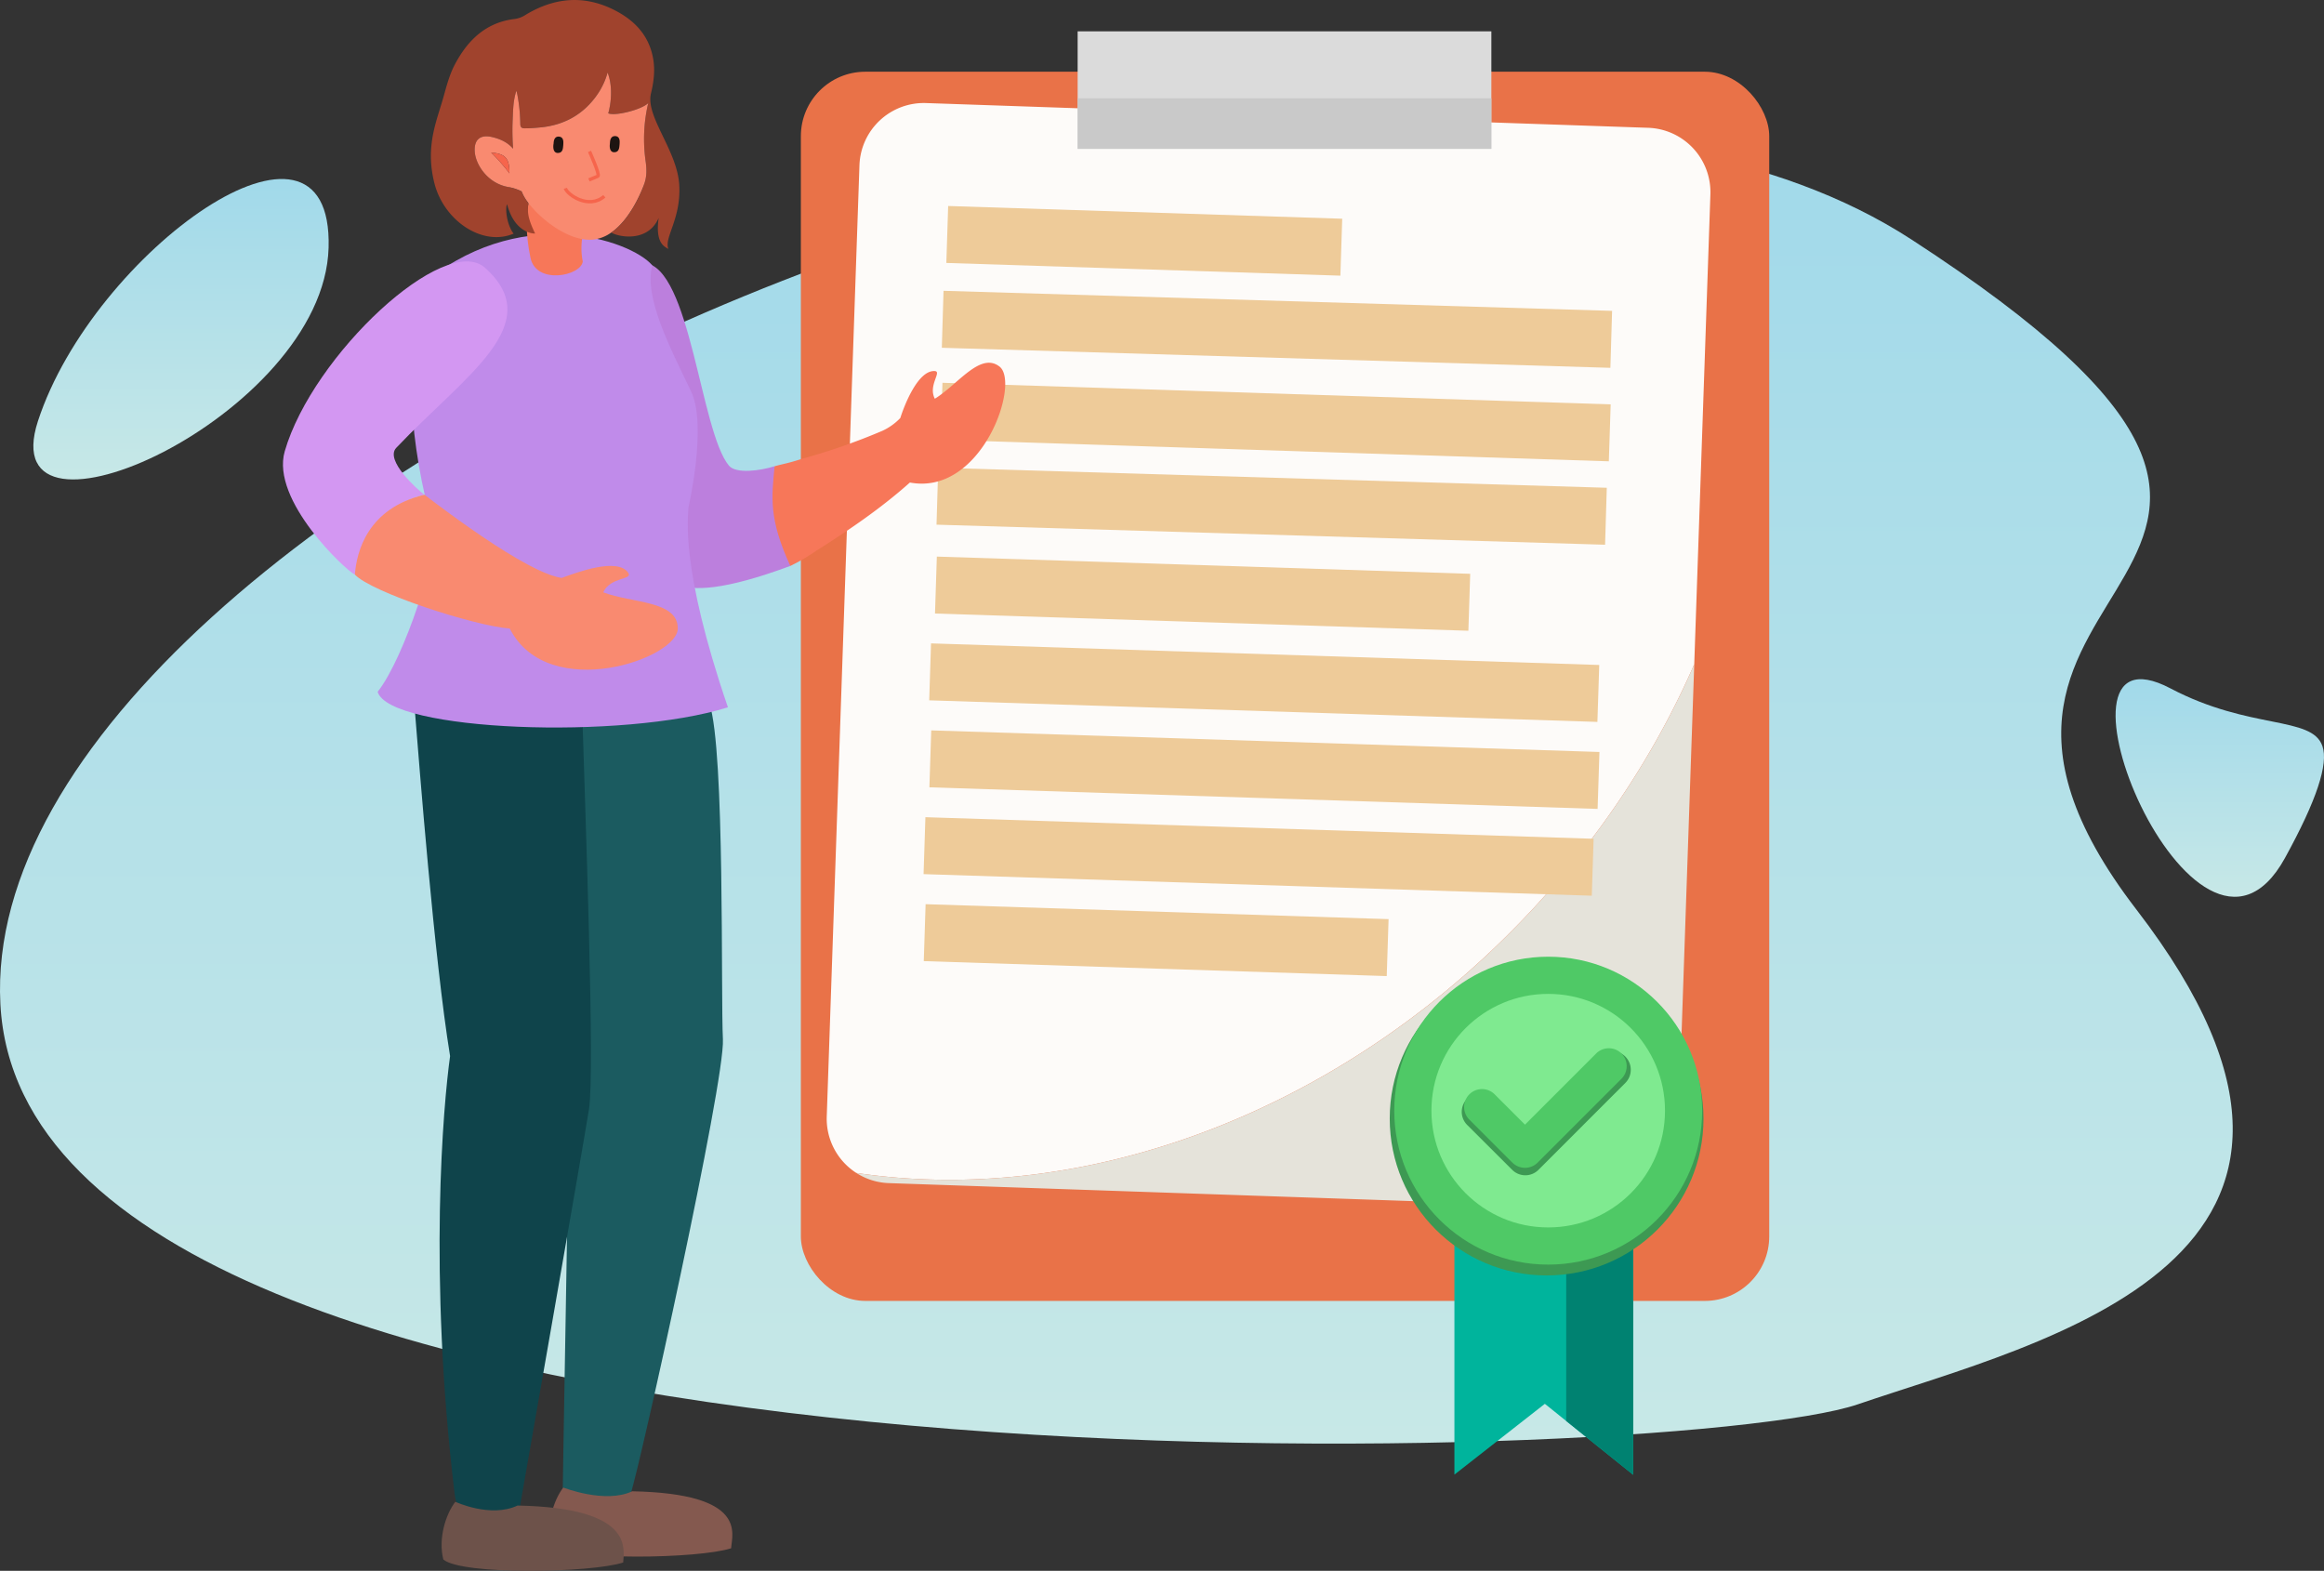 <svg xmlns="http://www.w3.org/2000/svg" xmlns:xlink="http://www.w3.org/1999/xlink" viewBox="0 0 1378.07 931.48"><rect x="0" y="0" width="1378.07" height="931.48" fill="#333333" stroke="none"/><defs><style>.cls-1{fill:url(#Dégradé_sans_nom_10);}.cls-2{fill:url(#Dégradé_sans_nom_10-2);}.cls-3{fill:url(#Dégradé_sans_nom_10-3);}.cls-4{fill:#e97248;}.cls-5{fill:#fdfbf9;}.cls-6{fill:#e5e3da;}.cls-7{fill:#dbdbdb;}.cls-8{fill:#c9c9c9;}.cls-9{fill:#eecb99;}.cls-10{fill:#00b49c;}.cls-11{fill:#008271;}.cls-12{fill:#3d9953;}.cls-13{fill:#4fc966;}.cls-14{fill:#7fea90;}.cls-15{fill:#1b5b60;}.cls-16{fill:#0f444b;}.cls-17{fill:#f77759;}.cls-18{fill:#bc7fdd;}.cls-19{fill:#c08bea;}.cls-20{fill:#d397f2;}.cls-21{fill:#ffb9a6;}.cls-22{fill:#f98a70;}.cls-23{fill:#ef976b;}.cls-24{fill:#84594f;}.cls-25{fill:#6d524a;}.cls-26{fill:#a0432d;}.cls-27{fill:#352926;}.cls-28{fill:#1d1411;}.cls-29{fill:#f6654c;}.cls-30{fill:none;stroke:#f6654c;stroke-miterlimit:10;stroke-width:2px;}</style><linearGradient id="Dégradé_sans_nom_10" x1="661.98" y1="856.03" x2="661.98" y2="79.83" gradientUnits="userSpaceOnUse"><stop offset="0" stop-color="#c7e8e7"/><stop offset="1" stop-color="#a1d9ea"/></linearGradient><linearGradient id="Dégradé_sans_nom_10-2" x1="107.34" y1="284.31" x2="107.34" y2="106.14" xlink:href="#Dégradé_sans_nom_10"/><linearGradient id="Dégradé_sans_nom_10-3" x1="1316.27" y1="531.79" x2="1316.27" y2="402.75" xlink:href="#Dégradé_sans_nom_10"/></defs><g id="Calque_2" data-name="Calque 2"><g id="Report_impact" data-name="Report impact"><path class="cls-1" d="M.23,595.42c-16-306.66,813.33-661.33,1133.33-453.33s-26.67,189.33,133.33,397.33-56,256-165.33,293.34S16.23,902.09.23,595.42Z"/><path class="cls-2" d="M22.5,249.7c-28,85.82,169.43-3,172.35-102.74S55.26,149.29,22.5,249.7Z"/><path class="cls-3" d="M1287.09,408.23c-84-44.23,14.72,197,67.8,100.6,18.91-34.37,25.9-55.88,22.24-66.42C1370.84,424.32,1334.28,433.07,1287.09,408.23Z"/><rect class="cls-4" x="474.89" y="42.53" width="574.22" height="728.89" rx="38.22"/><path class="cls-5" d="M1014.22,115.3l-9.58,278.61C981,448.16,946.43,500.43,901.33,547,788.59,663.5,638.24,715.17,507.75,695.52a38.21,38.21,0,0,1-17.51-33.46L509.63,98a38.22,38.22,0,0,1,39.51-36.89L977.33,75.78A38.23,38.23,0,0,1,1014.22,115.3Z"/><path class="cls-6" d="M1004.64,393.91,994.83,679.4a38.22,38.22,0,0,1-39.51,36.89L527.13,701.57a37.93,37.93,0,0,1-19.38-6.05c130.49,19.65,280.84-32,393.58-148.5C946.43,500.43,981,448.16,1004.64,393.91Z"/><rect class="cls-7" x="639.01" y="18.58" width="245.33" height="69.69"/><rect class="cls-8" x="639.01" y="58.31" width="245.33" height="29.96"/><rect class="cls-9" x="561.63" y="125.93" width="233.78" height="33.78" transform="translate(4.97 -21.84) rotate(1.85)"/><rect class="cls-9" x="558.14" y="180.03" width="396.44" height="33.78" transform="matrix(1, 0.03, -0.03, 1, 6.75, -24.33)"/><rect class="cls-9" x="558.2" y="233.39" width="396.44" height="33.78" transform="translate(8.48 -24.3) rotate(1.85)"/><rect class="cls-9" x="554.75" y="284.86" width="396.44" height="33.78" transform="matrix(1, 0.03, -0.03, 1, 10.14, -24.16)"/><rect class="cls-9" x="554.89" y="335.16" width="316.44" height="33.78" transform="translate(11.74 -22.85) rotate(1.85)"/><rect class="cls-9" x="551.42" y="387.92" width="396.44" height="33.78" transform="translate(13.47 -24) rotate(1.85)"/><rect class="cls-9" x="551.54" y="439.51" width="396.44" height="33.78" transform="translate(15.13 -23.98) rotate(1.85)"/><rect class="cls-9" x="548.09" y="490.98" width="396.44" height="33.78" transform="translate(16.79 -23.84) rotate(1.85)"/><rect class="cls-9" x="548.24" y="540.6" width="274.67" height="33.78" transform="translate(18.36 -21.85) rotate(1.85)"/><polygon class="cls-10" points="968.44 712.63 968.44 874.53 928.72 842.62 916.06 832.44 862.43 874.42 862.43 712.63 968.44 712.63"/><polygon class="cls-11" points="968.44 712.63 968.44 874.53 928.72 842.62 928.72 712.63 968.44 712.63"/><circle class="cls-12" cx="917.1" cy="663.29" r="93.03"/><circle class="cls-13" cx="918.05" cy="658.6" r="91.29"/><circle class="cls-14" cx="918.05" cy="658.6" r="69.25"/><path class="cls-12" d="M967,634.39a10.94,10.94,0,0,1-3.22,7.78l-51.51,51.52a11,11,0,0,1-15.57,0l-.08-.08c-.16-.15-.33-.3-.49-.47L870,667.07a11,11,0,0,1,15.57-15.56l18.85,18.84,43.74-43.74A11,11,0,0,1,967,634.39Z"/><path class="cls-13" d="M964.58,632.21a10.58,10.58,0,0,1-3.1,7.5L911.79,689.4a10.63,10.63,0,0,1-15,0l-.07-.08-.48-.44-25.14-25.15a10.61,10.61,0,0,1,15-15l18.18,18.17,42.19-42.19a10.61,10.61,0,0,1,18.12,7.51Z"/><path class="cls-15" d="M374,885.64c-5.34,15.56-40.45,16.45-40.45,7.56s4-227.56,3.56-221.34c0,0,10.07-185.27,7.56-267.52,37.33-1.42,71.88.71,76,12.86,9.34,27.55,6.67,174.22,8,199.11S379.34,870.09,374,885.64Z"/><path class="cls-16" d="M349.27,657.64c-3.56,22.52-41.48,238.67-41.48,238.67s-34.64,19.25-38.23-10.67c-15.7-130.81-6.66-230.66-2.67-259.4C257.41,568.16,248.59,453,246,421.29c-.34-4.18-.5-6.87-.45-7.65,0,0,2.48-.36,6.85-.93,15.6-2.08,55.3-7,92.27-8.37C347.19,486.59,352.82,635.13,349.27,657.64Z"/><path class="cls-17" d="M539.73,286.16l-.23,0c-13.84,12.36-31,25.05-55.49,40.43a111.36,111.36,0,0,1-15.37,9c-6.46-6.84-19.57-22.89-9.32-59.11,5.65-1.57,7.52-1.58,16.36-4.46a371.72,371.72,0,0,0,47.44-16.51,34.8,34.8,0,0,0,10.73-7.63c2.62-8.19,10.62-28.38,20.39-27.85,4.6.24-4.08,8.43.09,16.41,13.48-8.25,26.71-27.66,38.07-19.28C605.45,225.94,582.73,294,539.73,286.16Z"/><path class="cls-18" d="M381.93,319.57q4.6,6.42,9.18,12.15c3.84,4.84-1.62,33.24,77.53,3.86-12.83-27.87-11.11-40.43-9.33-59.11-8.46,2.68-22.9,4.65-27.07-.35-16.92-20.35-22.81-117.68-50.1-120.22C371.21,154.88,344.62,267.68,381.93,319.57Z"/><path class="cls-19" d="M431.64,419.42C369.35,439,231,433.64,223.93,410.24c16-20.15,36.52-84.29,33.19-96-15-53-16.59-99.63-9.15-143.63,58.94-51.46,126-28.33,138.8-13.29-5,19.1,10.36,48.31,23.05,74.84,9.65,20.19-1.59,68.74-1.59,68.74C408.23,306,402.8,335.23,431.64,419.42Z"/><path class="cls-20" d="M168.84,267.61c-8.46,29.22,36.56,70.9,41.58,73.14,6.48-35.11,29-44.53,41.25-47.37-4.27-3.15-23.62-20.52-16.7-27.82,40.71-43,90-73.31,52.67-106.75C263.92,137.54,185.39,210.45,168.84,267.61Z"/><path class="cls-17" d="M347.34,131.76c-.12.59-4.22,11.77-1.78,23.33-1.17,8.6-27.65,13.91-31-2.22-3-14.28-2.82-26.28-.36-36.23C319.74,121.1,337.56,131.26,347.34,131.76Z"/><path class="cls-21" d="M232.07,319.21a40.94,40.94,0,0,0-2.85,3.12A39.13,39.13,0,0,1,232.07,319.21Z"/><path class="cls-22" d="M401.89,372.25c1.21,18-76.46,45.2-99.5.7l-.13-.23c-21.81-1.74-82-21.52-91.84-32,1.06-13.39,7.3-39.2,41.26-47.36,4.12,3.15,8.35,6.34,12.63,9.48,19.26,14.2,39.43,27.73,54.4,34.87,5.62,2.67,10.51,4.45,14.34,5,9.27-3.38,33.09-12.3,39.47-3.07,3,4.33-10.5,2.21-14.82,11.6C374.64,357.71,401.52,356.08,401.89,372.25Z"/><path class="cls-23" d="M232.07,319.21a40.94,40.94,0,0,0-2.85,3.12A39.13,39.13,0,0,1,232.07,319.21Z"/><path class="cls-24" d="M334,882.09c-5.78,7.55-10.23,21.78-7.12,34.22,11.12,9.33,87.56,8,106.67,1.78.45-8.45,10.22-32.45-58.67-33.78C358.89,891.87,334,882.09,334,882.09Z"/><path class="cls-25" d="M270,890.53c-5.78,7.56-10.23,21.78-7.12,34.23,11.12,9.33,87.56,8,106.67,1.77.45-8.44,6.22-32.44-62.67-33.77C290.89,900.31,270,890.53,270,890.53Z"/><path class="cls-26" d="M396.34,147.64c-2.33-1.48-7.89-3.33-5.77-18.44-6.25,14.54-23.29,11.52-28.13,8.72,10.45-7.27,17.14-22,19.64-29,1.53-4.3,1.41-8.63.81-13.07a93.08,93.08,0,0,1,1.49-34.73c-4.15,4-19.7,7.84-23.7,6.06,0,0,3.27-10.56.6-21.08a27.86,27.86,0,0,0-1-3.11.49.49,0,0,1-.05.16c-.14.52-.29,1-.45,1.54-.09.29-.18.58-.28.86-.24.71-.5,1.41-.79,2.1-.19.49-.4,1-.61,1.46s-.54,1.17-.83,1.74-.51,1-.79,1.49l-.06.12q-.37.68-.78,1.35a48.1,48.1,0,0,1-3.3,4.75c-8.14,10.33-19.1,15.83-32.2,17-3,.28-5.92.52-8.91.51-1.91,0-2.68-.61-2.71-2.63A100.62,100.62,0,0,0,306.75,56c-.1-.55-.28-1.09-.56-2.19C304.25,59.77,304.26,65.38,304,71a142.72,142.72,0,0,0,.27,17.18c-3.63-4.06-7.87-5.81-12.49-6.91-6.88-1.65-11,1.43-10.21,9.25.78,7.42,7.69,18.26,19.93,20.4l.16,0a29.91,29.91,0,0,1,7.65,2.56,25.57,25.57,0,0,0,3.85,6.66c-.22,5.58-.67,8.26,4.14,18.33-1.54.14-12.3-.74-16.6-17.34-1.33,2.38-.14,12.38,3.86,17.41-18.52,7.85-41.45-7.78-47-30s1.51-36.91,5.61-51.72c1.79-6.46,3.54-13,6.73-18.94,7.69-14.37,18.5-24.71,35.55-26.66a15.75,15.75,0,0,0,6.34-2.49c17.55-10.57,35.56-11.85,53.81-2.09,11.39,6.1,19.43,15,21.72,28.27,1.2,7,.32,13.76-1.31,20.48-3.33,13.69,15.4,33.6,16.74,53.93S393.62,140.89,396.34,147.64Z"/><path class="cls-26" d="M361.56,39.27l.21-7.18A45,45,0,0,1,361.56,39.27Z"/><path class="cls-27" d="M313.16,114.16c.12,2.42.07,4.32,0,6a25.57,25.57,0,0,1-3.85-6.66,29.91,29.91,0,0,0-7.65-2.56C304.34,111.33,313,111.88,313.16,114.16Z"/><path class="cls-27" d="M382.08,108.94c-2.5,7-9.19,21.71-19.64,29-.93-.54-1.41-1.07-1.28-1.46C362.86,136.08,378.75,118.3,382.08,108.94Z"/><path class="cls-22" d="M384.38,61.14c-4.15,4-19.7,7.84-23.7,6.06,0,0,3.27-10.56.6-21.08a27.86,27.86,0,0,0-1-3.11.49.49,0,0,1-.05.16c-.13.52-.28,1-.45,1.54-.09.29-.18.58-.28.86-.24.71-.5,1.41-.79,2.1-.19.49-.4,1-.61,1.46s-.54,1.17-.83,1.74-.51,1-.79,1.49l-.06.12q-.37.68-.78,1.35a48.1,48.1,0,0,1-3.3,4.75c-8.14,10.33-19.1,15.83-32.2,17-3,.28-5.92.52-8.91.51-1.91,0-2.68-.61-2.71-2.63A100.62,100.62,0,0,0,306.75,56c-.1-.55-.28-1.09-.56-2.19C304.25,59.77,304.26,65.38,304,71a142.72,142.72,0,0,0,.27,17.18c-3.63-4.06-7.87-5.81-12.49-6.91-6.88-1.65-11,1.43-10.21,9.25.78,7.42,7.69,18.26,19.93,20.4l.16,0a29.91,29.91,0,0,1,7.65,2.56,25.57,25.57,0,0,0,3.85,6.66c7.57,10,23.82,22.74,37.62,22a22.26,22.26,0,0,0,11.65-4.24c10.45-7.27,17.14-22,19.64-29,1.53-4.3,1.41-8.63.81-13.07A93.08,93.08,0,0,1,384.38,61.14ZM291.25,90.45c8.46.7,10.91,3.52,10.83,12.31A114.06,114.06,0,0,0,291.25,90.45Z"/><path class="cls-28" d="M328.17,85.56l-.06.76c-.15,2.76.77,4.39,2.65,4.37,2.45,0,3-1.81,3.16-3.8a19.76,19.76,0,0,0,.13-2.77c-.08-1.69-.79-3-2.66-3.11s-2.69,1.15-3,2.79a17.36,17.36,0,0,0-.15,1.77Z"/><path class="cls-28" d="M361.63,85.2c0,.25,0,.5-.05.75-.15,2.73.76,4.33,2.61,4.32,2.42,0,2.95-1.79,3.12-3.76a21,21,0,0,0,.14-2.74c-.09-1.66-.79-3-2.64-3.06s-2.66,1.12-3,2.75a16.78,16.78,0,0,0-.15,1.74Z"/><path class="cls-29" d="M302.08,102.77c.08-8.8-2.38-11.62-10.83-12.32A115.38,115.38,0,0,1,302.08,102.77Z"/><path class="cls-30" d="M335.23,111.64c1.18,3.86,13.92,12.75,23.11,4.75"/><path class="cls-30" d="M349.56,89.79s6.37,14.08,5,14.67-5.33,2.22-5.33,2.22"/><path class="cls-26" d="M361.56,39.27l.21-7.18A45,45,0,0,1,361.56,39.27Z"/></g></g></svg>